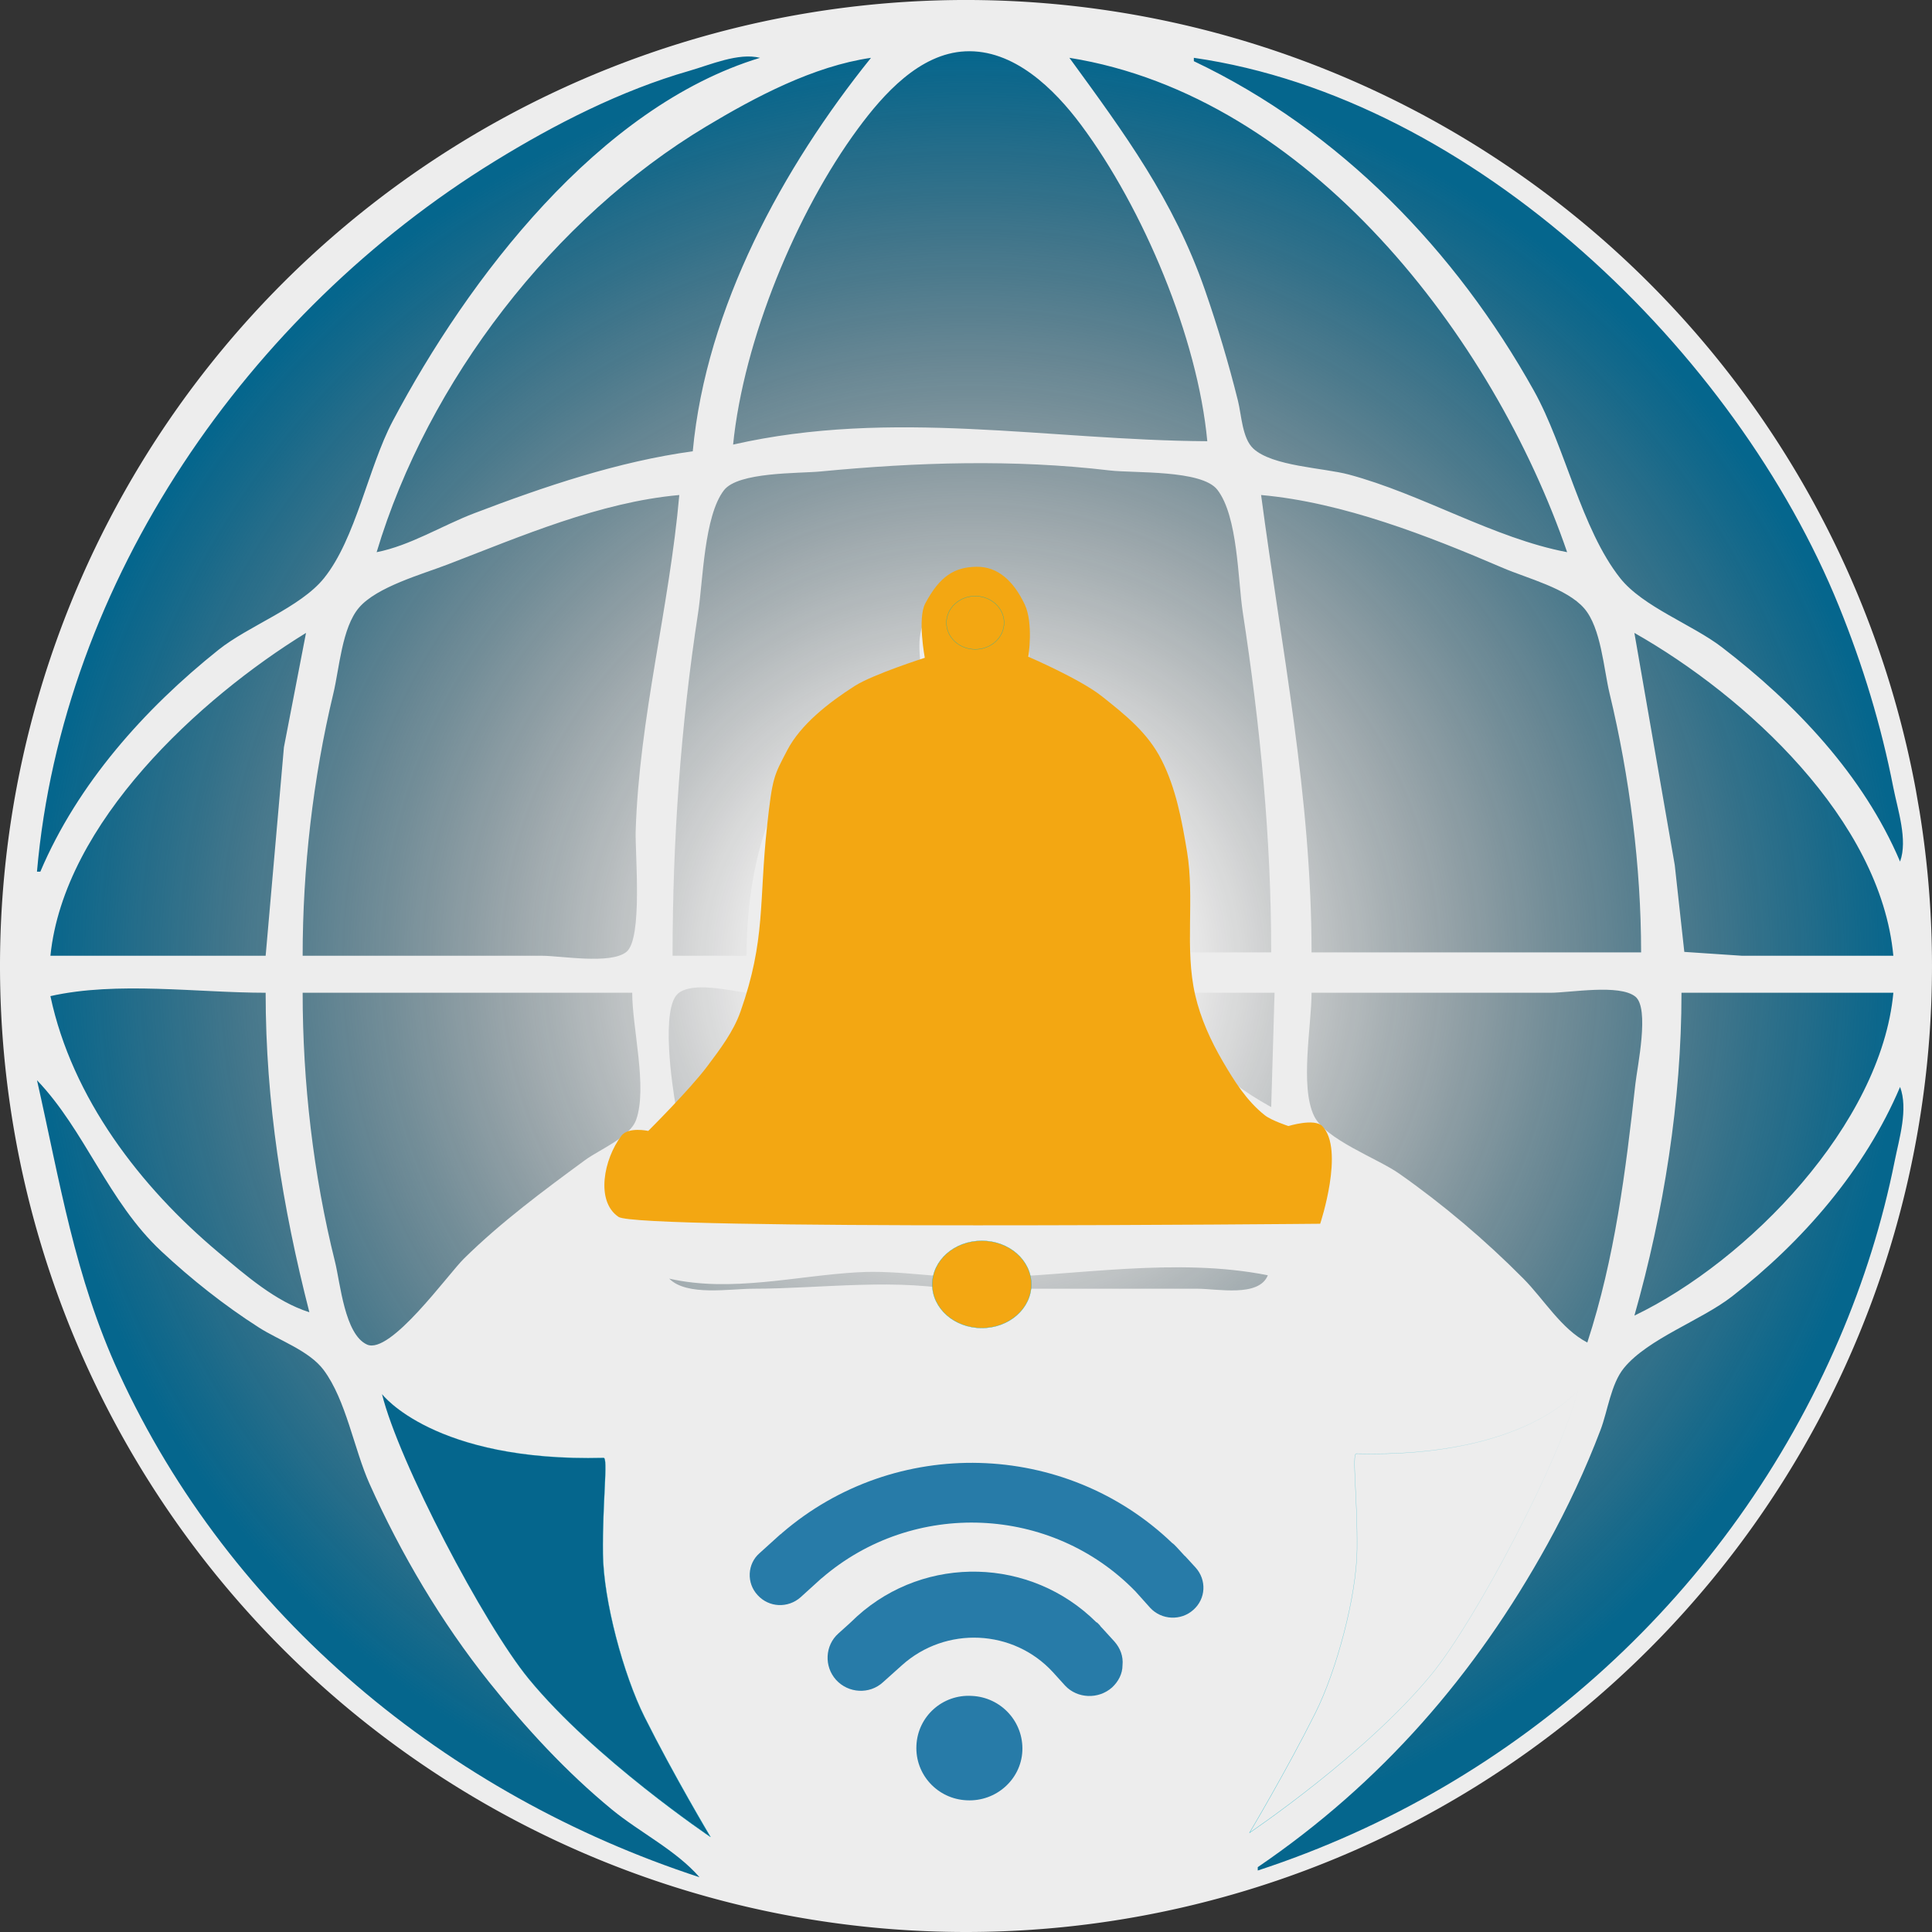 <?xml version="1.0" encoding="UTF-8" standalone="no"?>
<!-- Created with Inkscape (http://www.inkscape.org/) -->

<svg
   width="152mm"
   height="152mm"
   viewBox="0 0 152 152"
   version="1.1"
   id="svg1"
   xml:space="preserve"
   inkscape:version="1.4 (86a8ad7, 2024-10-11)"
   sodipodi:docname="logo.svg"
   xmlns:inkscape="http://www.inkscape.org/namespaces/inkscape"
   xmlns:sodipodi="http://sodipodi.sourceforge.net/DTD/sodipodi-0.dtd"
   xmlns:xlink="http://www.w3.org/1999/xlink"
   xmlns="http://www.w3.org/2000/svg"
   xmlns:svg="http://www.w3.org/2000/svg"><rect x="0" y="0" width="152" height="152" fill="#333333" stroke="none"/><sodipodi:namedview
     id="namedview1"
     pagecolor="#ffffff"
     bordercolor="#000000"
     borderopacity="0.25"
     inkscape:showpageshadow="2"
     inkscape:pageopacity="0.0"
     inkscape:pagecheckerboard="0"
     inkscape:deskcolor="#d1d1d1"
     inkscape:document-units="mm"
     inkscape:zoom="1.6088805"
     inkscape:cx="217.54257"
     inkscape:cy="437.26057"
     inkscape:window-width="1920"
     inkscape:window-height="1147"
     inkscape:window-x="-8"
     inkscape:window-y="-8"
     inkscape:window-maximized="1"
     inkscape:current-layer="g3" /><defs
     id="defs1"><inkscape:path-effect
       effect="fillet_chamfer"
       id="path-effect7"
       is_visible="true"
       lpeversion="1"
       nodesatellites_param="F,0,0,1,0,0,0,1 @ F,0,0,1,0,0,0,1 @ F,0,0,1,0,0,0,1 @ F,0,0,1,0,0,0,1 @ F,0,0,1,0,6.708,0,1"
       radius="0"
       unit="px"
       method="auto"
       mode="F"
       chamfer_steps="1"
       flexible="false"
       use_knot_distance="true"
       apply_no_radius="true"
       apply_with_radius="true"
       only_selected="false"
       hide_knots="false" /><inkscape:path-effect
       effect="fillet_chamfer"
       id="path-effect5"
       is_visible="true"
       lpeversion="1"
       nodesatellites_param="F,0,0,1,0,0,0,1 @ F,0,0,1,0,0,0,1 @ F,0,0,1,0,0,0,1 @ F,0,0,1,0,0,0,1"
       radius="0"
       unit="px"
       method="auto"
       mode="F"
       chamfer_steps="1"
       flexible="false"
       use_knot_distance="true"
       apply_no_radius="true"
       apply_with_radius="true"
       only_selected="false"
       hide_knots="false" /><linearGradient
       id="linearGradient3"
       inkscape:collect="always"><stop
         style="stop-color:#05668d;stop-opacity:1;"
         offset="0"
         id="stop3" /><stop
         style="stop-color:#000000;stop-opacity:0;"
         offset="0.221"
         id="stop4" /><stop
         style="stop-color:#05668d;stop-opacity:1;"
         offset="0.999"
         id="stop5" /></linearGradient><linearGradient
       id="swatch58"
       inkscape:swatch="solid"><stop
         style="stop-color:#ffcc00;stop-opacity:1;"
         offset="0"
         id="stop59" /></linearGradient><linearGradient
       id="swatch46"
       inkscape:swatch="solid"><stop
         style="stop-color:#ffc800;stop-opacity:0.353;"
         offset="0"
         id="stop46" /></linearGradient><inkscape:path-effect
       effect="bspline"
       id="path-effect35"
       is_visible="true"
       lpeversion="1.3"
       weight="33.333"
       steps="2"
       helper_size="0"
       apply_no_weight="true"
       apply_with_weight="true"
       only_selected="false"
       uniform="false" /><linearGradient
       id="linearGradient15"
       inkscape:collect="always"><stop
         style="stop-color:#00adc3;stop-opacity:1;"
         offset="0"
         id="stop15" /><stop
         style="stop-color:#00adc3;stop-opacity:0;"
         offset="1"
         id="stop16" /></linearGradient><inkscape:path-effect
       effect="fillet_chamfer"
       id="path-effect3"
       is_visible="true"
       lpeversion="1"
       nodesatellites_param="F,0,0,1,0,0,0,1 @ F,0,0,1,0,0,0,1 @ F,0,0,1,0,0,0,1 @ F,0,0,1,0,0,0,1 @ F,0,0,1,0,6.708,0,1"
       radius="0"
       unit="px"
       method="auto"
       mode="F"
       chamfer_steps="1"
       flexible="false"
       use_knot_distance="true"
       apply_no_radius="true"
       apply_with_radius="true"
       only_selected="false"
       hide_knots="false" /><linearGradient
       inkscape:collect="always"
       xlink:href="#linearGradient15"
       id="linearGradient16"
       x1="134.241"
       y1="98.125"
       x2="160.279"
       y2="98.125"
       gradientUnits="userSpaceOnUse" /><clipPath
       clipPathUnits="userSpaceOnUse"
       id="clipPath3700"><path
         inkscape:connector-curvature="0"
         d="m 36.035,213.945 c -1.406,0.086 -2.594,-0.996 -2.656,-2.402 -0.07,-1.406 1.016,-2.598 2.418,-2.656 1.406,-0.071 2.598,1.015 2.66,2.39 0.062,1.411 -1.016,2.602 -2.422,2.668 z"
         id="path3698" /></clipPath><clipPath
       clipPathUnits="userSpaceOnUse"
       id="clipPath3732"><path
         inkscape:connector-curvature="0"
         d="m 46.758,220.168 -0.496,0.547 -0.023,0.015 -0.391,0.43 c -0.062,0.07 -0.148,0.156 -0.211,0.195 -5.129,4.973 -13.277,5.208 -18.703,0.481 -0.019,-0.02 -0.043,-0.051 -0.082,-0.066 l -0.996,-0.911 c -0.586,-0.515 -0.633,-1.445 -0.09,-2.031 0.543,-0.605 1.453,-0.644 2.059,-0.105 l 0.988,0.906 c 0,0 0,0 0.027,0.019 4.387,3.829 11.024,3.543 15.043,-0.644 l 0.711,-0.801 c 0.543,-0.586 1.473,-0.625 2.058,-0.09 0.606,0.539 0.648,1.45 0.105,2.055 z"
         id="path3730" /></clipPath><radialGradient
       inkscape:collect="always"
       xlink:href="#linearGradient3"
       id="radialGradient5"
       cx="110.362"
       cy="204.892"
       fx="110.362"
       fy="204.892"
       r="73.421"
       gradientTransform="matrix(1,0,0,0.978,0,4.441)"
       gradientUnits="userSpaceOnUse" /><radialGradient
       inkscape:collect="always"
       xlink:href="#linearGradient3"
       id="radialGradient7"
       gradientUnits="userSpaceOnUse"
       gradientTransform="matrix(1,0,0,0.978,0,4.441)"
       cx="110.362"
       cy="204.892"
       fx="110.362"
       fy="204.892"
       r="73.421" /><linearGradient
       inkscape:collect="always"
       xlink:href="#linearGradient15"
       id="linearGradient7"
       gradientUnits="userSpaceOnUse"
       x1="134.241"
       y1="98.125"
       x2="160.279"
       y2="98.125" /></defs><g
     inkscape:label="Layer 1"
     inkscape:groupmode="layer"
     id="layer1"
     transform="translate(-34.032,-129.031)"><path
       style="fill:#ededed;fill-opacity:1;stroke:#000000;stroke-width:0;stroke-linecap:round;stroke-linejoin:bevel;paint-order:markers fill stroke"
       id="path1"
       sodipodi:type="arc"
       sodipodi:cx="110.03197"
       sodipodi:cy="205.03122"
       sodipodi:rx="76"
       sodipodi:ry="76"
       sodipodi:start="6.1226792"
       sodipodi:end="6.1002885"
       sodipodi:arc-type="arc"
       d="m 185.055,192.885 a 76,76 0 0 1 -62.457,87.1 76,76 0 0 1 -87.448,-61.969 76,76 0 0 1 61.478,-87.794 76,76 0 0 1 88.137,60.986"
       sodipodi:open="true"
       inkscape:label="bg" /><g
       id="g3"
       inkscape:label="globe"
       style="fill:url(#radialGradient5)"><path
         style="fill:url(#radialGradient5);stroke:none"
         d="m 91.71,164.009 c 12.53,-2.852 24.772,-0.337 37.306,-0.265 -0.762,-8.18 -5.058,-18.332 -9.921,-24.871 -2.117,-2.846 -5.304,-5.99 -9.129,-5.803 -3.595,0.176 -6.441,3.384 -8.422,6.068 -4.869,6.599 -9.005,16.66 -9.835,24.871 m -54.769,33.602 h 0.265 c 2.935,-6.918 8.202,-12.814 14.023,-17.46 2.372,-1.893 6.435,-3.324 8.293,-5.63 2.513,-3.117 3.487,-8.731 5.41,-12.365 5.911,-11.171 16.192,-24.718 28.895,-28.575 -1.701,-0.427 -3.912,0.549 -5.556,1.021 -5.391,1.548 -10.587,4.202 -15.346,7.133 -19.343,11.911 -33.982,32.939 -35.983,55.875 m 26.723,-25.135 c 2.66,-0.525 5.145,-2.095 7.673,-3.061 5.495,-2.097 11.349,-4.08 17.198,-4.877 1.053,-11.318 7.095,-22.344 14.023,-30.956 -4.529,0.656 -9.086,3.071 -12.965,5.398 -11.99,7.193 -21.898,20.035 -25.929,33.496 m 54.504,-38.894 c 4.336,5.956 8.188,11.153 10.66,18.256 0.995,2.859 1.87,5.794 2.602,8.731 0.274,1.099 0.333,2.937 1.199,3.748 1.503,1.407 5.522,1.518 7.499,2.044 5.776,1.538 11.432,5.023 17.198,6.114 -5.812,-16.921 -20.343,-35.89 -39.158,-38.894 m 9.79,0 v 0.265 c 11.482,5.454 20.608,14.906 26.757,25.929 2.46,4.41 3.719,10.875 6.787,14.746 1.779,2.246 5.684,3.655 7.995,5.428 5.787,4.44 11.142,10.077 14.023,16.867 0.622,-1.699 -0.191,-4.089 -0.53,-5.821 -0.963,-4.926 -2.401,-9.638 -4.286,-14.287 -8.102,-19.982 -28.693,-39.944 -50.746,-43.127 m -41.01,70.644 h 5.821 c 1.7e-4,-9.783 3.577,-18.912 13.758,-21.96 -0.088,-1.684 -0.48,-3.203 0.42,-4.76 3.266,-5.651 9.374,-0.33 7.782,4.76 9.886,3.865 12.907,11.726 12.965,21.696 h 6.35 c 0,-9 -0.864,-17.825 -2.231,-26.723 -0.396,-2.576 -0.38,-7.595 -2.011,-9.681 -1.237,-1.581 -6.553,-1.286 -8.458,-1.512 -7.571,-0.896 -15.185,-0.646 -22.754,0.08 -1.731,0.166 -6.486,0.023 -7.605,1.482 -1.563,2.038 -1.639,7.108 -2.028,9.63 -1.376,8.936 -2.009,17.958 -2.009,26.988 m -29.104,0 h 18.785 c 1.561,0 5.437,0.704 6.689,-0.304 1.296,-1.044 0.673,-7.768 0.726,-9.485 0.277,-8.962 2.654,-17.598 3.432,-26.458 -6.258,0.559 -12.451,3.247 -18.256,5.475 -1.981,0.76 -5.535,1.747 -6.936,3.378 -1.35,1.571 -1.551,4.79 -2.025,6.758 -1.601,6.66 -2.416,13.792 -2.416,20.637 m 75.406,-36.248 c 1.602,12.082 3.969,23.719 3.969,35.983 h 25.929 c -0.004,-6.74 -0.901,-13.813 -2.481,-20.373 -0.465,-1.931 -0.667,-5.158 -1.997,-6.694 -1.371,-1.582 -4.485,-2.361 -6.37,-3.17 -5.894,-2.53 -12.611,-5.171 -19.05,-5.746 m -21.167,14.023 c 0.241,-0.531 0.448,-0.998 0.483,-1.591 0.358,-6 -7.159,0.705 -2.59,1.532 0.681,0.123 1.415,0.02 2.107,0.059 m -53.975,-3.175 c -8.355,5.137 -19.045,14.924 -20.108,25.4 h 16.933 l 1.437,-16.404 1.738,-8.996 m 104.51,0 3.175,18.256 0.753,6.84 4.539,0.304 h 11.906 c -0.998,-10.712 -11.617,-20.437 -20.373,-25.4 m -75.406,37.306 c 4.334,-1.928 4.756,-4.722 5.556,-8.996 -1.328,-0.173 -4.225,-0.88 -5.366,0.04 -1.402,1.129 -0.486,7.325 -0.19,8.956 m -49.213,-8.731 c 1.701,8.017 7.072,15.012 13.229,20.173 2.104,1.764 4.488,3.865 7.144,4.698 -2.131,-8.321 -3.44,-16.535 -3.44,-25.135 -5.366,0 -11.697,-0.917 -16.933,0.265 m 19.844,-0.265 c 0,7.033 0.839,14.336 2.547,21.167 0.416,1.665 0.756,5.723 2.521,6.512 1.834,0.821 6.366,-5.529 7.632,-6.774 2.912,-2.864 6.239,-5.33 9.525,-7.743 1.123,-0.825 3.526,-1.79 4.013,-3.167 0.903,-2.554 -0.309,-7.222 -0.309,-9.995 H 57.843 m 69.85,0 c 1.148,5.043 1.69,6.374 6.35,8.996 l 0.265,-8.996 h -6.615 m 9.525,0 c 0,2.599 -0.924,7.325 0.19,9.676 0.888,1.873 4.997,3.353 6.689,4.541 3.495,2.455 6.783,5.243 9.789,8.273 1.609,1.621 2.982,3.969 5.028,5.027 2.169,-6.641 3.014,-13.466 3.785,-20.373 0.15,-1.342 1.13,-5.924 -0.006,-6.84 -1.251,-1.008 -5.129,-0.304 -6.689,-0.304 h -18.785 m 29.104,0 c -0.001,8.497 -1.389,17.239 -3.704,25.4 8.932,-4.29 19.411,-15.059 20.373,-25.4 h -16.669 m -129.381,6.879 c 1.807,7.99 2.958,15.444 6.436,23.019 8.803,19.173 25.859,33.212 45.687,39.688 -1.843,-2.124 -4.698,-3.524 -6.879,-5.316 -3.584,-2.944 -6.778,-6.41 -9.666,-10.03 -3.774,-4.729 -6.946,-10.091 -9.417,-15.61 -1.218,-2.721 -1.842,-6.59 -3.613,-8.957 -1.135,-1.518 -3.511,-2.326 -5.085,-3.333 -2.722,-1.741 -5.312,-3.793 -7.673,-5.996 -4.208,-3.926 -5.992,-9.493 -9.79,-13.463 m 146.579,0.529 c -2.766,6.52 -7.668,12.172 -13.229,16.488 -2.414,1.874 -6.594,3.316 -8.486,5.613 -1.033,1.254 -1.283,3.387 -1.853,4.886 -1.169,3.076 -2.588,6.116 -4.179,8.996 -5.672,10.269 -13.063,18.775 -22.788,25.4 v 0.265 c 20.53,-6.715 37.178,-21.885 45.734,-41.804 1.939,-4.513 3.417,-9.208 4.378,-14.023 0.354,-1.771 1.074,-4.075 0.423,-5.821 m -96.838,15.081 c 1.376,1.4 4.795,0.794 6.615,0.794 5.284,0 11.512,-0.899 16.669,0.265 l -0.265,0.794 c 1.113,0 3.423,0.52 3.704,-0.794 h -2.117 v -0.265 h 16.933 c 1.58,0 4.863,0.691 5.556,-1.058 -7.154,-1.428 -14.973,-0.002 -22.144,0.206 -3.381,0.098 -6.701,-0.633 -10.105,-0.442 -4.873,0.274 -9.934,1.609 -14.847,0.5 m 24.342,0.794 -0.265,0.265 0.265,-0.265"
         id="path2"
         sodipodi:nodetypes="ccssccccscccccccscccccssssccccssscssccccscccsssscsccssscsssccccssscccsccccccccccccccsccsccccssssscccccccssscscsccccccscssssssccssssccssccscccccsccscccc" /><path
         style="fill:url(#radialGradient5);stroke:url(#linearGradient16);stroke-width:0.023;stroke-opacity:0.816"
         d="m 142.662,85.35 c 13.363,0.341 17.437,-5.015 17.437,-5.015 -1.316,5.333 -8.021,18.111 -11.544,22.402 -5.158,6.282 -14.303,12.442 -14.303,12.442 0,0 2.909,-4.875 5.199,-9.458 1.652,-3.308 3.228,-9.144 3.266,-12.841 0.042,-4.092 -0.42,-7.54 -0.053,-7.531 z"
         id="path3"
         sodipodi:nodetypes="scscss"
         inkscape:path-effect="#path-effect3"
         inkscape:original-d="m 142.66195,85.350496 c 13.36307,0.341186 17.43656,-5.015032 17.43656,-5.015032 -1.31617,5.332523 -8.02119,18.110826 -11.54444,22.402336 -5.15751,6.28214 -14.30304,12.44249 -14.30304,12.44249 0,0 6.71757,-11.25504 7.76943,-15.641041 1.46283,-6.099654 0.0797,-14.203095 0.64149,-14.188753 z"
         transform="translate(-1.919,158.05)" /><path
         style="fill:url(#radialGradient7);stroke:url(#linearGradient7);stroke-width:0.023;stroke-opacity:0.816"
         d="m 142.662,85.35 c 13.363,0.341 17.437,-5.015 17.437,-5.015 -1.316,5.333 -8.021,18.111 -11.544,22.402 -5.158,6.282 -14.303,12.442 -14.303,12.442 0,0 2.909,-4.875 5.199,-9.458 1.652,-3.308 3.228,-9.144 3.266,-12.841 0.042,-4.092 -0.42,-7.54 -0.053,-7.531 z"
         id="path6"
         sodipodi:nodetypes="scscss"
         inkscape:path-effect="#path-effect7"
         inkscape:original-d="m 142.66195,85.350496 c 13.36307,0.341186 17.43656,-5.015032 17.43656,-5.015032 -1.31617,5.332523 -8.02119,18.110826 -11.54444,22.402336 -5.15751,6.28214 -14.30304,12.44249 -14.30304,12.44249 0,0 6.71757,-11.25504 7.76943,-15.641041 1.46283,-6.099654 0.0797,-14.203095 0.64149,-14.188753 z"
         transform="matrix(-1,0,0,1,224.185,158.378)" /></g><g
       id="g1"
       style="fill:#277ba8;fill-opacity:1"
       inkscape:label="wifi"><path
         inkscape:connector-curvature="0"
         id="path3708"
         style="fill:#277ba8;fill-opacity:1;fill-rule:nonzero;stroke:none;stroke-width:0.356"
         d="m 110.491,262.456 c -2.308,-0.14 -4.257,1.617 -4.359,3.9 -0.115,2.283 1.667,4.219 3.968,4.313 2.308,0.115 4.263,-1.648 4.366,-3.881 0.103,-2.291 -1.667,-4.225 -3.974,-4.332" /><path
         inkscape:connector-curvature="0"
         id="path3740"
         style="fill:#277ba8;fill-opacity:1;fill-rule:nonzero;stroke:none;stroke-width:0.356"
         d="m 128.089,252.351 -0.814,-0.888 -0.038,-0.024 -0.641,-0.698 c -0.103,-0.114 -0.244,-0.253 -0.346,-0.317 -8.417,-8.075 -21.79,-8.457 -30.694,-0.781 -0.032,0.033 -0.071,0.083 -0.135,0.107 l -1.635,1.479 c -0.962,0.836 -1.039,2.346 -0.148,3.298 0.891,0.982 2.385,1.046 3.378,0.17 l 1.622,-1.471 c 0,0 0,0 0.045,-0.031 7.199,-6.218 18.091,-5.753 24.688,1.046 l 1.167,1.301 c 0.891,0.952 2.417,1.015 3.378,0.146 0.994,-0.875 1.064,-2.354 0.173,-3.337" /><path
         inkscape:connector-curvature="0"
         id="path3724"
         style="fill:#277ba8;fill-opacity:1;fill-rule:nonzero;stroke:none;stroke-width:0.356"
         d="m 120.749,257.126 c -0.071,-0.075 -0.141,-0.14 -0.186,-0.221 l -0.173,-0.179 c -0.032,-0.024 -0.071,-0.063 -0.103,-0.063 -5.148,-5.118 -13.418,-5.328 -18.802,-0.489 l -0.641,0.604 -0.846,0.76 c -1.071,0.952 -1.141,2.601 -0.186,3.66 0.962,1.054 2.628,1.161 3.693,0.179 l 1.487,-1.333 c 3.443,-3.095 8.763,-2.855 11.885,0.552 l 0.955,1.054 c 0.962,1.026 2.628,1.09 3.693,0.14 0.5,-0.464 0.821,-1.08 0.821,-1.746 0.071,-0.71 -0.18,-1.351 -0.641,-1.871 l -0.955,-1.047" /></g><g
       id="g2"
       inkscape:label="bell"
       style="fill:#f3a712;fill-opacity:1"><path
         style="fill:#f3a712;fill-opacity:1;fill-rule:nonzero;stroke:none;stroke-width:0.022;stroke-dasharray:none;stroke-opacity:0.816"
         d="m 82.921,218.386 c 0.551,-0.724 2.112,-0.38 2.112,-0.38 0,0 3.265,-3.249 4.634,-5.073 1.012,-1.349 2.064,-2.732 2.619,-4.304 2.005,-5.68 1.444,-8.635 2.094,-14.586 0.425,-3.894 0.532,-3.962 1.587,-5.986 1.055,-2.024 3.243,-3.736 5.301,-5.052 1.443,-0.922 5.523,-2.222 5.523,-2.222 0,0 -0.586,-3.1 0.033,-4.269 1.127,-2.127 2.273,-2.864 4.024,-2.892 1.698,-0.027 2.925,1.128 3.796,2.947 0.716,1.495 0.292,4.133 0.292,4.133 0,0 4.051,1.731 5.805,3.124 1.887,1.499 3.591,2.866 4.665,4.972 1.143,2.241 1.606,4.764 2.015,7.225 0.619,3.725 -0.204,7.615 0.645,11.299 0.422,1.831 1.218,3.59 2.176,5.227 0.898,1.535 1.881,3.111 3.304,4.228 0.529,0.415 1.853,0.846 1.853,0.846 0,0 2.039,-0.633 2.659,0 1.793,1.831 -0.161,7.687 -0.161,7.687 0,0 -53.646,0.511 -55.201,-0.538 -1.823,-1.229 -1.164,-4.557 0.225,-6.384 z"
         id="path24"
         sodipodi:nodetypes="scssszscssscsssssscscss" /><ellipse
         style="fill:#f3a712;fill-opacity:1;stroke:#00adc3;stroke-width:0.023;stroke-opacity:0.816"
         id="path33"
         cx="111.275"
         cy="230.082"
         rx="3.896"
         ry="3.43" /><ellipse
         style="fill:#f3a712;fill-opacity:1;stroke:#00adc3;stroke-width:0.023;stroke-opacity:0.816"
         id="path32"
         cx="110.761"
         cy="178.024"
         rx="2.268"
         ry="2.093" /><path
         style="fill:#f3a712;fill-opacity:1;fill-rule:nonzero;stroke:none;stroke-width:0.022;stroke-dasharray:none;stroke-opacity:0.816"
         d="m 91.13,218.107 c 0,0 6.789,-7.019 7.849,-11.745 1.093,-4.87 -2.528,-11.228 -0.494,-16.28 1.284,-3.191 6.018,-5.727 6.018,-5.727"
         id="path63"
         sodipodi:nodetypes="cssc" /></g></g></svg>
